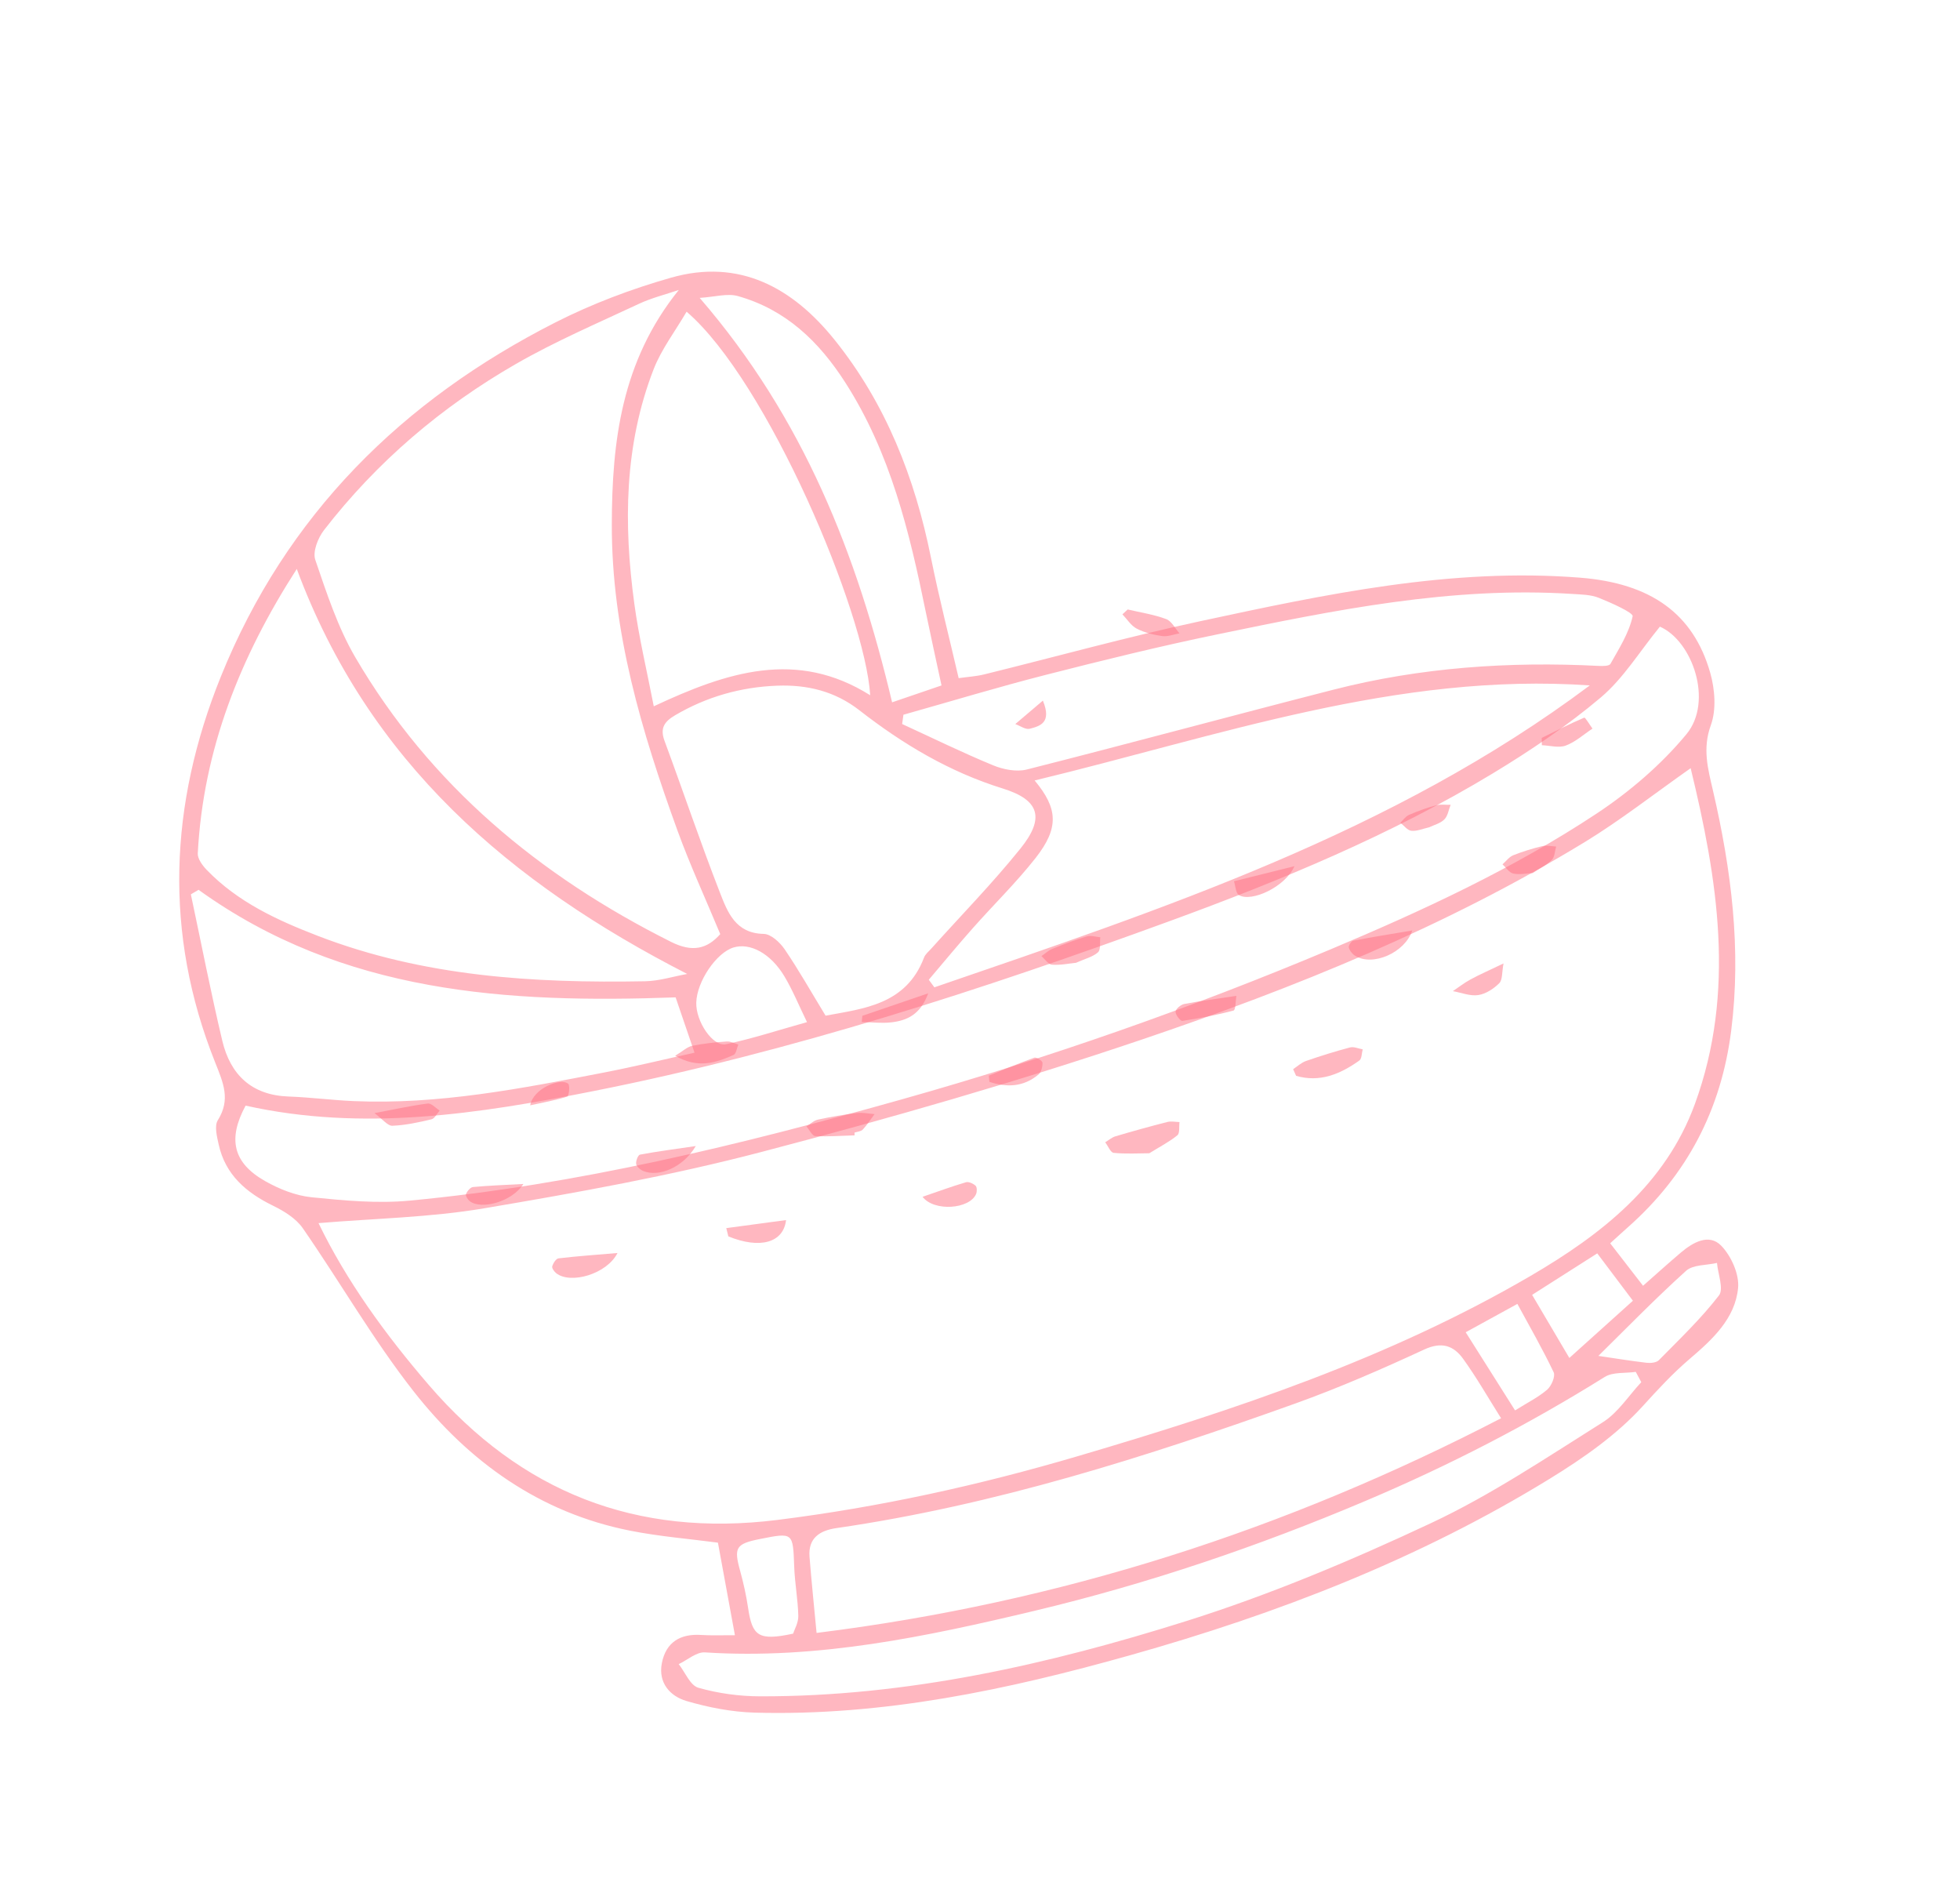 <svg width="193" height="186" viewBox="0 0 193 186" fill="none" xmlns="http://www.w3.org/2000/svg">
<path d="M111.042 60.003C112.312 60.302 113.617 60.495 114.832 60.949C115.37 61.15 115.716 61.873 116.144 62.356C115.577 62.455 114.989 62.699 114.442 62.622C113.58 62.504 112.693 62.281 111.93 61.889C111.371 61.6 110.985 60.962 110.524 60.481C110.696 60.324 110.87 60.161 111.042 60.003Z" fill="#FF7183" fill-opacity="0.5"/>
<path d="M158.556 122.407C159.624 123.789 160.64 125.1 161.79 126.586C163.143 125.395 164.314 124.333 165.523 123.31C166.713 122.302 168.283 121.418 169.476 122.63C170.463 123.637 171.277 125.444 171.149 126.798C170.862 129.817 168.611 131.883 166.41 133.762C164.716 135.205 163.251 136.795 161.761 138.436C159.193 141.263 155.908 143.554 152.619 145.575C139.752 153.485 125.758 158.891 111.292 162.959C99.229 166.353 86.959 168.967 74.295 168.611C72.049 168.547 69.766 168.101 67.603 167.469C65.976 166.992 64.799 165.675 65.171 163.744C65.574 161.681 66.98 160.825 69.059 160.964C70.011 161.029 70.967 160.984 72.367 160.99C71.808 157.94 71.26 154.961 70.694 151.877C67.912 151.507 64.931 151.272 62.021 150.692C53.131 148.925 46.15 143.903 40.696 136.937C36.726 131.868 33.493 126.224 29.812 120.915C29.149 119.963 27.987 119.242 26.912 118.717C24.255 117.422 22.186 115.668 21.53 112.661C21.358 111.883 21.097 110.845 21.447 110.289C22.729 108.245 21.987 106.61 21.183 104.588C16.114 91.892 16.67 79.194 21.741 66.626C28.175 50.695 39.593 39.41 54.712 31.732C58.315 29.904 62.177 28.449 66.068 27.34C72.811 25.417 78.058 28.33 82.179 33.455C87.23 39.738 90.092 47.045 91.673 54.912C92.457 58.815 93.45 62.669 94.399 66.765C95.357 66.63 96.149 66.585 96.906 66.397C104.004 64.648 111.058 62.689 118.201 61.155C130.511 58.508 142.856 55.869 155.587 56.873C162.56 57.422 166.736 60.414 168.4 66.219C168.866 67.845 169.022 69.868 168.465 71.396C167.625 73.703 168.18 75.697 168.674 77.83C170.481 85.62 171.484 93.459 170.468 101.485C169.482 109.243 166.128 115.673 160.289 120.833C159.745 121.315 159.21 121.808 158.565 122.394L158.556 122.407ZM166.477 75.631C162.871 78.164 159.571 80.757 156.014 82.926C142.312 91.261 127.501 97.247 112.394 102.361C100.082 106.526 87.551 110.117 74.975 113.413C66.008 115.763 56.844 117.41 47.692 118.958C42.325 119.867 36.819 119.958 31.364 120.418C34.113 126.101 37.937 131.375 42.224 136.354C51.309 146.903 62.643 151.372 76.533 149.642C86.6 148.386 96.445 146.216 106.152 143.355C121.556 138.82 136.765 133.755 150.72 125.61C157.695 121.536 163.998 116.621 166.895 108.689C170.955 97.58 169.112 86.487 166.479 75.635L166.477 75.631ZM163.451 61.692C161.456 64.135 159.863 66.778 157.635 68.662C154.339 71.446 150.708 73.894 147.007 76.135C136.985 82.194 126.2 86.654 115.238 90.662C96.689 97.446 77.933 103.544 58.512 107.404C47.127 109.668 35.757 111.425 24.184 108.851C22.41 112.134 22.937 114.486 26.113 116.284C27.499 117.07 29.106 117.709 30.668 117.871C33.87 118.195 37.144 118.504 40.331 118.204C56.841 116.645 72.887 112.713 88.799 108.234C103.191 104.186 117.279 99.246 131.073 93.443C140.132 89.634 149.029 85.514 157.223 80.094C160.48 77.938 163.576 75.284 166.058 72.289C168.727 69.071 166.664 63.102 163.452 61.696L163.451 61.692ZM66.842 28.546C65.531 28.994 64.171 29.327 62.924 29.908C58.855 31.815 54.704 33.59 50.813 35.826C43.474 40.043 37.097 45.481 31.898 52.198C31.306 52.964 30.774 54.32 31.046 55.115C32.164 58.387 33.257 61.752 34.986 64.712C42.363 77.32 53.13 86.243 66.084 92.732C68.156 93.771 69.609 93.449 70.923 91.966C69.469 88.466 67.952 85.18 66.718 81.788C63.177 72.04 60.221 62.14 60.245 51.635C60.26 43.48 61.186 35.56 66.842 28.546ZM29.223 56.015C23.641 64.686 20.009 73.807 19.475 84.013C19.445 84.544 19.935 85.208 20.355 85.642C23.409 88.812 27.322 90.608 31.33 92.15C41.7 96.146 52.559 96.808 63.513 96.607C64.903 96.583 66.28 96.136 67.669 95.887C50.212 86.944 36.284 75.034 29.222 56.011L29.223 56.015ZM81.3 99.994C84.999 99.298 89.224 98.93 90.988 94.274C91.11 93.946 91.431 93.691 91.676 93.419C94.627 90.133 97.723 86.971 100.486 83.538C102.904 80.532 102.366 78.753 98.74 77.629C93.491 75.999 88.9 73.261 84.627 69.93C82.21 68.046 79.483 67.399 76.544 67.506C72.953 67.639 69.572 68.592 66.456 70.432C65.441 71.032 64.971 71.676 65.427 72.915C67.271 77.898 68.966 82.941 70.896 87.89C71.641 89.796 72.424 91.895 75.199 91.943C75.911 91.953 76.809 92.783 77.275 93.474C78.662 95.513 79.876 97.667 81.297 99.999L81.3 99.994ZM147.81 139.629C146.502 137.558 145.381 135.583 144.058 133.757C143.127 132.474 141.955 132.066 140.238 132.864C136.089 134.784 131.879 136.622 127.579 138.166C112.837 143.447 97.938 148.181 82.367 150.443C80.748 150.677 79.568 151.399 79.713 153.266C79.908 155.717 80.162 158.162 80.408 160.764C104.389 157.78 126.558 150.642 147.81 139.629ZM156.546 67.48C137.563 66.169 119.952 72.486 101.881 76.838C104.186 79.601 104.293 81.509 101.984 84.459C100.081 86.884 97.855 89.049 95.81 91.359C94.326 93.03 92.903 94.757 91.457 96.458C91.64 96.705 91.825 96.957 92.008 97.204C114.496 89.479 137.107 82.03 156.55 67.478L156.546 67.48ZM67.61 30.683C66.483 32.618 65.134 34.371 64.362 36.354C61.462 43.826 61.398 51.602 62.458 59.417C62.917 62.792 63.718 66.126 64.376 69.536C71.6 66.152 78.457 63.903 85.689 68.449C85.187 60.321 75.566 37.518 67.611 30.688L67.61 30.683ZM88.959 70.371C88.918 70.676 88.875 70.977 88.834 71.282C91.816 72.65 94.765 74.098 97.791 75.347C98.796 75.76 100.094 76.016 101.109 75.759C111.202 73.203 121.245 70.476 131.33 67.894C139.882 65.705 148.6 65.112 157.4 65.558C157.802 65.58 158.455 65.583 158.577 65.362C159.43 63.85 160.401 62.325 160.766 60.674C160.844 60.323 158.651 59.344 157.428 58.855C156.635 58.539 155.698 58.531 154.82 58.474C142.917 57.708 131.362 60.078 119.822 62.465C114.186 63.63 108.593 65.006 103.018 66.431C98.3 67.635 93.636 69.05 88.949 70.37L88.959 70.371ZM19.552 87.603C19.297 87.751 19.044 87.903 18.794 88.05C19.817 92.857 20.752 97.681 21.889 102.463C22.684 105.808 24.777 107.827 28.419 107.954C30.548 108.03 32.67 108.31 34.8 108.404C43.18 108.772 51.341 107.167 59.5 105.587C62.515 105.003 65.499 104.274 68.389 103.639L66.528 98.193C50.026 98.787 33.772 97.84 19.552 87.603ZM161.618 136.08C161.437 135.743 161.254 135.401 161.073 135.064C160.041 135.215 158.819 135.059 158.012 135.565C150.497 140.256 142.665 144.294 134.503 147.749C123.928 152.231 113.079 155.91 101.933 158.572C91.277 161.113 80.525 163.402 69.411 162.68C68.581 162.626 67.692 163.432 66.831 163.835C67.467 164.641 67.965 165.932 68.766 166.161C70.715 166.716 72.802 167.003 74.84 167.006C89.29 167.039 103.243 163.873 116.888 159.573C125.101 156.983 133.118 153.61 140.923 149.947C146.812 147.188 152.287 143.505 157.819 140.027C159.323 139.086 160.366 137.415 161.616 136.076L161.618 136.08ZM92.711 67.483C92.156 64.896 91.644 62.601 91.171 60.297C89.561 52.397 87.696 44.618 83.245 37.675C80.622 33.583 77.36 30.476 72.655 29.148C71.632 28.858 70.417 29.231 68.897 29.328C79.139 41.177 84.402 54.63 87.845 69.145L92.707 67.484L92.711 67.483ZM79.468 100.634C78.653 98.963 78.053 97.482 77.244 96.129C75.894 93.866 73.859 92.786 72.227 93.282C70.535 93.799 68.618 96.633 68.561 98.705C68.508 100.555 70.188 103.081 71.492 102.805C74.06 102.261 76.567 101.442 79.471 100.628L79.468 100.634ZM157.392 133.49C158.874 133.707 160.499 133.973 162.132 134.167C162.529 134.214 163.101 134.16 163.349 133.911C165.384 131.844 167.5 129.825 169.263 127.541C169.754 126.904 169.165 125.428 169.07 124.338C168.035 124.579 166.711 124.496 166.023 125.116C162.946 127.896 160.047 130.878 157.392 133.49ZM157.28 123.397C155.026 124.834 152.967 126.143 150.867 127.481C152.16 129.674 153.326 131.643 154.533 133.692C156.733 131.714 158.721 129.922 160.792 128.059C159.573 126.442 158.482 124.992 157.278 123.393L157.28 123.397ZM144.326 131.162C146.002 133.816 147.585 136.319 149.188 138.857C150.402 138.095 151.47 137.57 152.348 136.815C152.769 136.455 153.175 135.499 152.986 135.098C151.903 132.82 150.637 130.626 149.416 128.371C147.453 129.451 145.864 130.322 144.334 131.159L144.326 131.162ZM78.095 160.836C78.216 160.447 78.622 159.768 78.609 159.097C78.573 157.483 78.265 155.879 78.206 154.265C78.081 150.865 78.119 150.866 74.841 151.516C72.454 151.989 72.245 152.366 72.878 154.643C73.209 155.845 73.482 157.072 73.665 158.306C74.078 161.095 74.701 161.559 78.095 160.836Z" fill="#FF7183" fill-opacity="0.5"/>
<path d="M113.163 113.54C112.094 113.544 110.868 113.62 109.663 113.501C109.353 113.47 109.107 112.822 108.829 112.461C109.161 112.263 109.469 111.984 109.826 111.876C111.526 111.371 113.235 110.895 114.954 110.458C115.325 110.364 115.747 110.459 116.145 110.469C116.086 110.916 116.19 111.562 115.933 111.772C115.16 112.407 114.245 112.874 113.16 113.546L113.163 113.54Z" fill="#FF7183" fill-opacity="0.5"/>
<path d="M127.335 105.26C127.753 104.986 128.139 104.619 128.595 104.458C130.021 103.962 131.471 103.509 132.93 103.123C133.304 103.023 133.766 103.236 134.185 103.309C134.083 103.682 134.101 104.23 133.857 104.408C131.974 105.751 129.954 106.596 127.625 105.917C127.528 105.701 127.433 105.48 127.336 105.264L127.335 105.26Z" fill="#FF7183" fill-opacity="0.5"/>
<path d="M84.153 111.776C82.861 111.813 81.564 111.918 80.283 111.849C79.976 111.831 79.699 111.226 79.407 110.894C79.785 110.666 80.135 110.316 80.541 110.229C81.807 109.952 83.089 109.734 84.373 109.578C84.941 109.51 85.535 109.641 86.118 109.686C85.738 110.196 85.39 110.742 84.961 111.204C84.787 111.395 84.422 111.411 84.145 111.506L84.153 111.776Z" fill="#FF7183" fill-opacity="0.5"/>
<path d="M121.746 98.049C121.665 98.527 121.678 99.429 121.468 99.487C119.814 99.934 118.121 100.254 116.424 100.506C116.232 100.534 115.733 99.896 115.758 99.601C115.783 99.316 116.273 98.909 116.612 98.844C118.153 98.548 119.713 98.349 121.744 98.044L121.746 98.049Z" fill="#FF7183" fill-opacity="0.5"/>
<path d="M139.065 91.605C138.35 93.799 135.146 95.189 133.429 94.09C133.153 93.916 132.891 93.588 132.814 93.281C132.767 93.1 133.059 92.652 133.253 92.614C135.128 92.251 137.01 91.95 139.065 91.605Z" fill="#FF7183" fill-opacity="0.5"/>
<path d="M60.805 123.36C59.753 125.443 56.187 126.46 54.776 125.354C54.577 125.196 54.327 124.85 54.377 124.678C54.468 124.369 54.75 123.916 54.998 123.888C56.837 123.668 58.69 123.542 60.805 123.36Z" fill="#FF7183" fill-opacity="0.5"/>
<path d="M105.927 94.792C105.296 94.853 104.433 95.035 103.588 94.976C103.222 94.951 102.892 94.425 102.547 94.129C102.909 93.884 103.238 93.569 103.634 93.41C104.747 92.96 105.876 92.527 107.026 92.186C107.423 92.069 107.903 92.239 108.347 92.275C108.282 92.785 108.406 93.504 108.117 93.758C107.594 94.218 106.829 94.395 105.929 94.797L105.927 94.792Z" fill="#FF7183" fill-opacity="0.5"/>
<path d="M127.462 85.279C126.568 87.317 123.239 88.85 122.002 88.126C121.68 87.94 121.662 87.228 121.507 86.76C123.379 86.293 125.252 85.828 127.462 85.279Z" fill="#FF7183" fill-opacity="0.5"/>
<path d="M68.515 112.826C67.254 114.971 64.848 115.91 63.345 115.287C63.055 115.166 62.693 114.862 62.644 114.597C62.593 114.309 62.826 113.713 63.015 113.676C64.691 113.362 66.388 113.139 68.516 112.83L68.515 112.826Z" fill="#FF7183" fill-opacity="0.5"/>
<path d="M150.93 85.955C150.306 85.984 149.627 86.137 149.008 86.001C148.608 85.916 148.299 85.411 147.951 85.094C148.299 84.792 148.596 84.371 148.999 84.205C149.932 83.83 150.905 83.535 151.881 83.3C152.306 83.197 152.78 83.322 153.232 83.341C153.1 83.79 153.096 84.369 152.806 84.661C152.294 85.169 151.609 85.497 150.924 85.952L150.93 85.955Z" fill="#FF7183" fill-opacity="0.5"/>
<path d="M91.401 97.792C90.631 99.906 89.292 100.476 87.757 100.653C86.804 100.762 85.823 100.637 84.855 100.62C84.875 100.416 84.894 100.213 84.914 100.009L91.406 97.791L91.401 97.792Z" fill="#FF7183" fill-opacity="0.5"/>
<path d="M36.871 109.589C39.014 109.186 40.556 108.838 42.123 108.645C42.478 108.599 42.899 109.089 43.292 109.335C43.028 109.632 42.806 110.121 42.489 110.197C41.222 110.498 39.925 110.782 38.633 110.833C38.17 110.85 37.68 110.186 36.877 109.592L36.871 109.589Z" fill="#FF7183" fill-opacity="0.5"/>
<path d="M71.521 120.91C73.458 120.648 75.397 120.389 77.402 120.117C77.144 122.357 74.832 122.992 71.72 121.725C71.65 121.453 71.585 121.18 71.515 120.907L71.521 120.91Z" fill="#FF7183" fill-opacity="0.5"/>
<path d="M151.812 72.648C153.199 71.967 154.575 71.258 155.997 70.654C156.1 70.61 156.532 71.355 156.812 71.733C155.939 72.309 155.127 73.051 154.173 73.405C153.49 73.657 152.613 73.398 151.824 73.367C151.822 73.128 151.814 72.887 151.812 72.648Z" fill="#FF7183" fill-opacity="0.5"/>
<path d="M148.052 94.852C147.884 95.731 147.962 96.47 147.629 96.8C147.08 97.349 146.301 97.855 145.56 97.967C144.766 98.088 143.897 97.727 143.063 97.58C143.638 97.191 144.19 96.758 144.8 96.428C145.69 95.945 146.625 95.537 148.052 94.852Z" fill="#FF7183" fill-opacity="0.5"/>
<path d="M97.367 105.899C98.861 105.299 100.344 104.67 101.858 104.129C102.056 104.062 102.643 104.434 102.651 104.624C102.667 105.013 102.538 105.555 102.26 105.786C100.769 107.038 99.113 107.068 97.425 106.508C97.408 106.308 97.389 106.102 97.368 105.903L97.367 105.899Z" fill="#FF7183" fill-opacity="0.5"/>
<path d="M90.838 117.828C92.38 117.301 93.734 116.801 95.115 116.395C95.385 116.317 95.824 116.519 96.062 116.734C96.212 116.871 96.215 117.306 96.121 117.54C95.484 119.054 91.977 119.308 90.842 117.827L90.838 117.828Z" fill="#FF7183" fill-opacity="0.5"/>
<path d="M66.48 103.944C67.266 103.469 67.675 103.062 68.153 102.964C69.276 102.735 70.423 102.616 71.568 102.535C71.934 102.508 72.324 102.727 72.702 102.833C72.551 103.185 72.49 103.751 72.233 103.862C70.52 104.617 68.765 105.249 66.484 103.943L66.48 103.944Z" fill="#FF7183" fill-opacity="0.5"/>
<path d="M51.539 116.564C50.436 118.308 47.402 119.138 46.256 118.256C46.058 118.103 45.821 117.724 45.887 117.56C46 117.273 46.316 116.893 46.574 116.865C48.124 116.721 49.681 116.663 51.539 116.564Z" fill="#FF7183" fill-opacity="0.5"/>
<path d="M140.698 81.457C140.101 81.59 139.523 81.849 138.973 81.792C138.589 81.754 138.249 81.279 137.89 80.998C138.174 80.731 138.412 80.368 138.748 80.225C139.601 79.854 140.491 79.531 141.387 79.286C141.843 79.163 142.355 79.247 142.843 79.235C142.645 79.725 142.567 80.334 142.22 80.678C141.831 81.065 141.207 81.217 140.699 81.461L140.698 81.457Z" fill="#FF7183" fill-opacity="0.5"/>
<path d="M52.21 108.82C52.489 107.151 55.21 106.09 55.946 106.693C56.147 106.855 56.019 107.908 55.858 107.959C54.667 108.333 53.433 108.552 52.21 108.82Z" fill="#FF7183" fill-opacity="0.5"/>
<path d="M102.691 68.976C103.598 71.165 102.399 71.486 101.395 71.749C100.99 71.854 100.45 71.456 99.975 71.285C100.778 70.602 101.582 69.919 102.691 68.976Z" fill="#FF7183" fill-opacity="0.5"/>
</svg>
